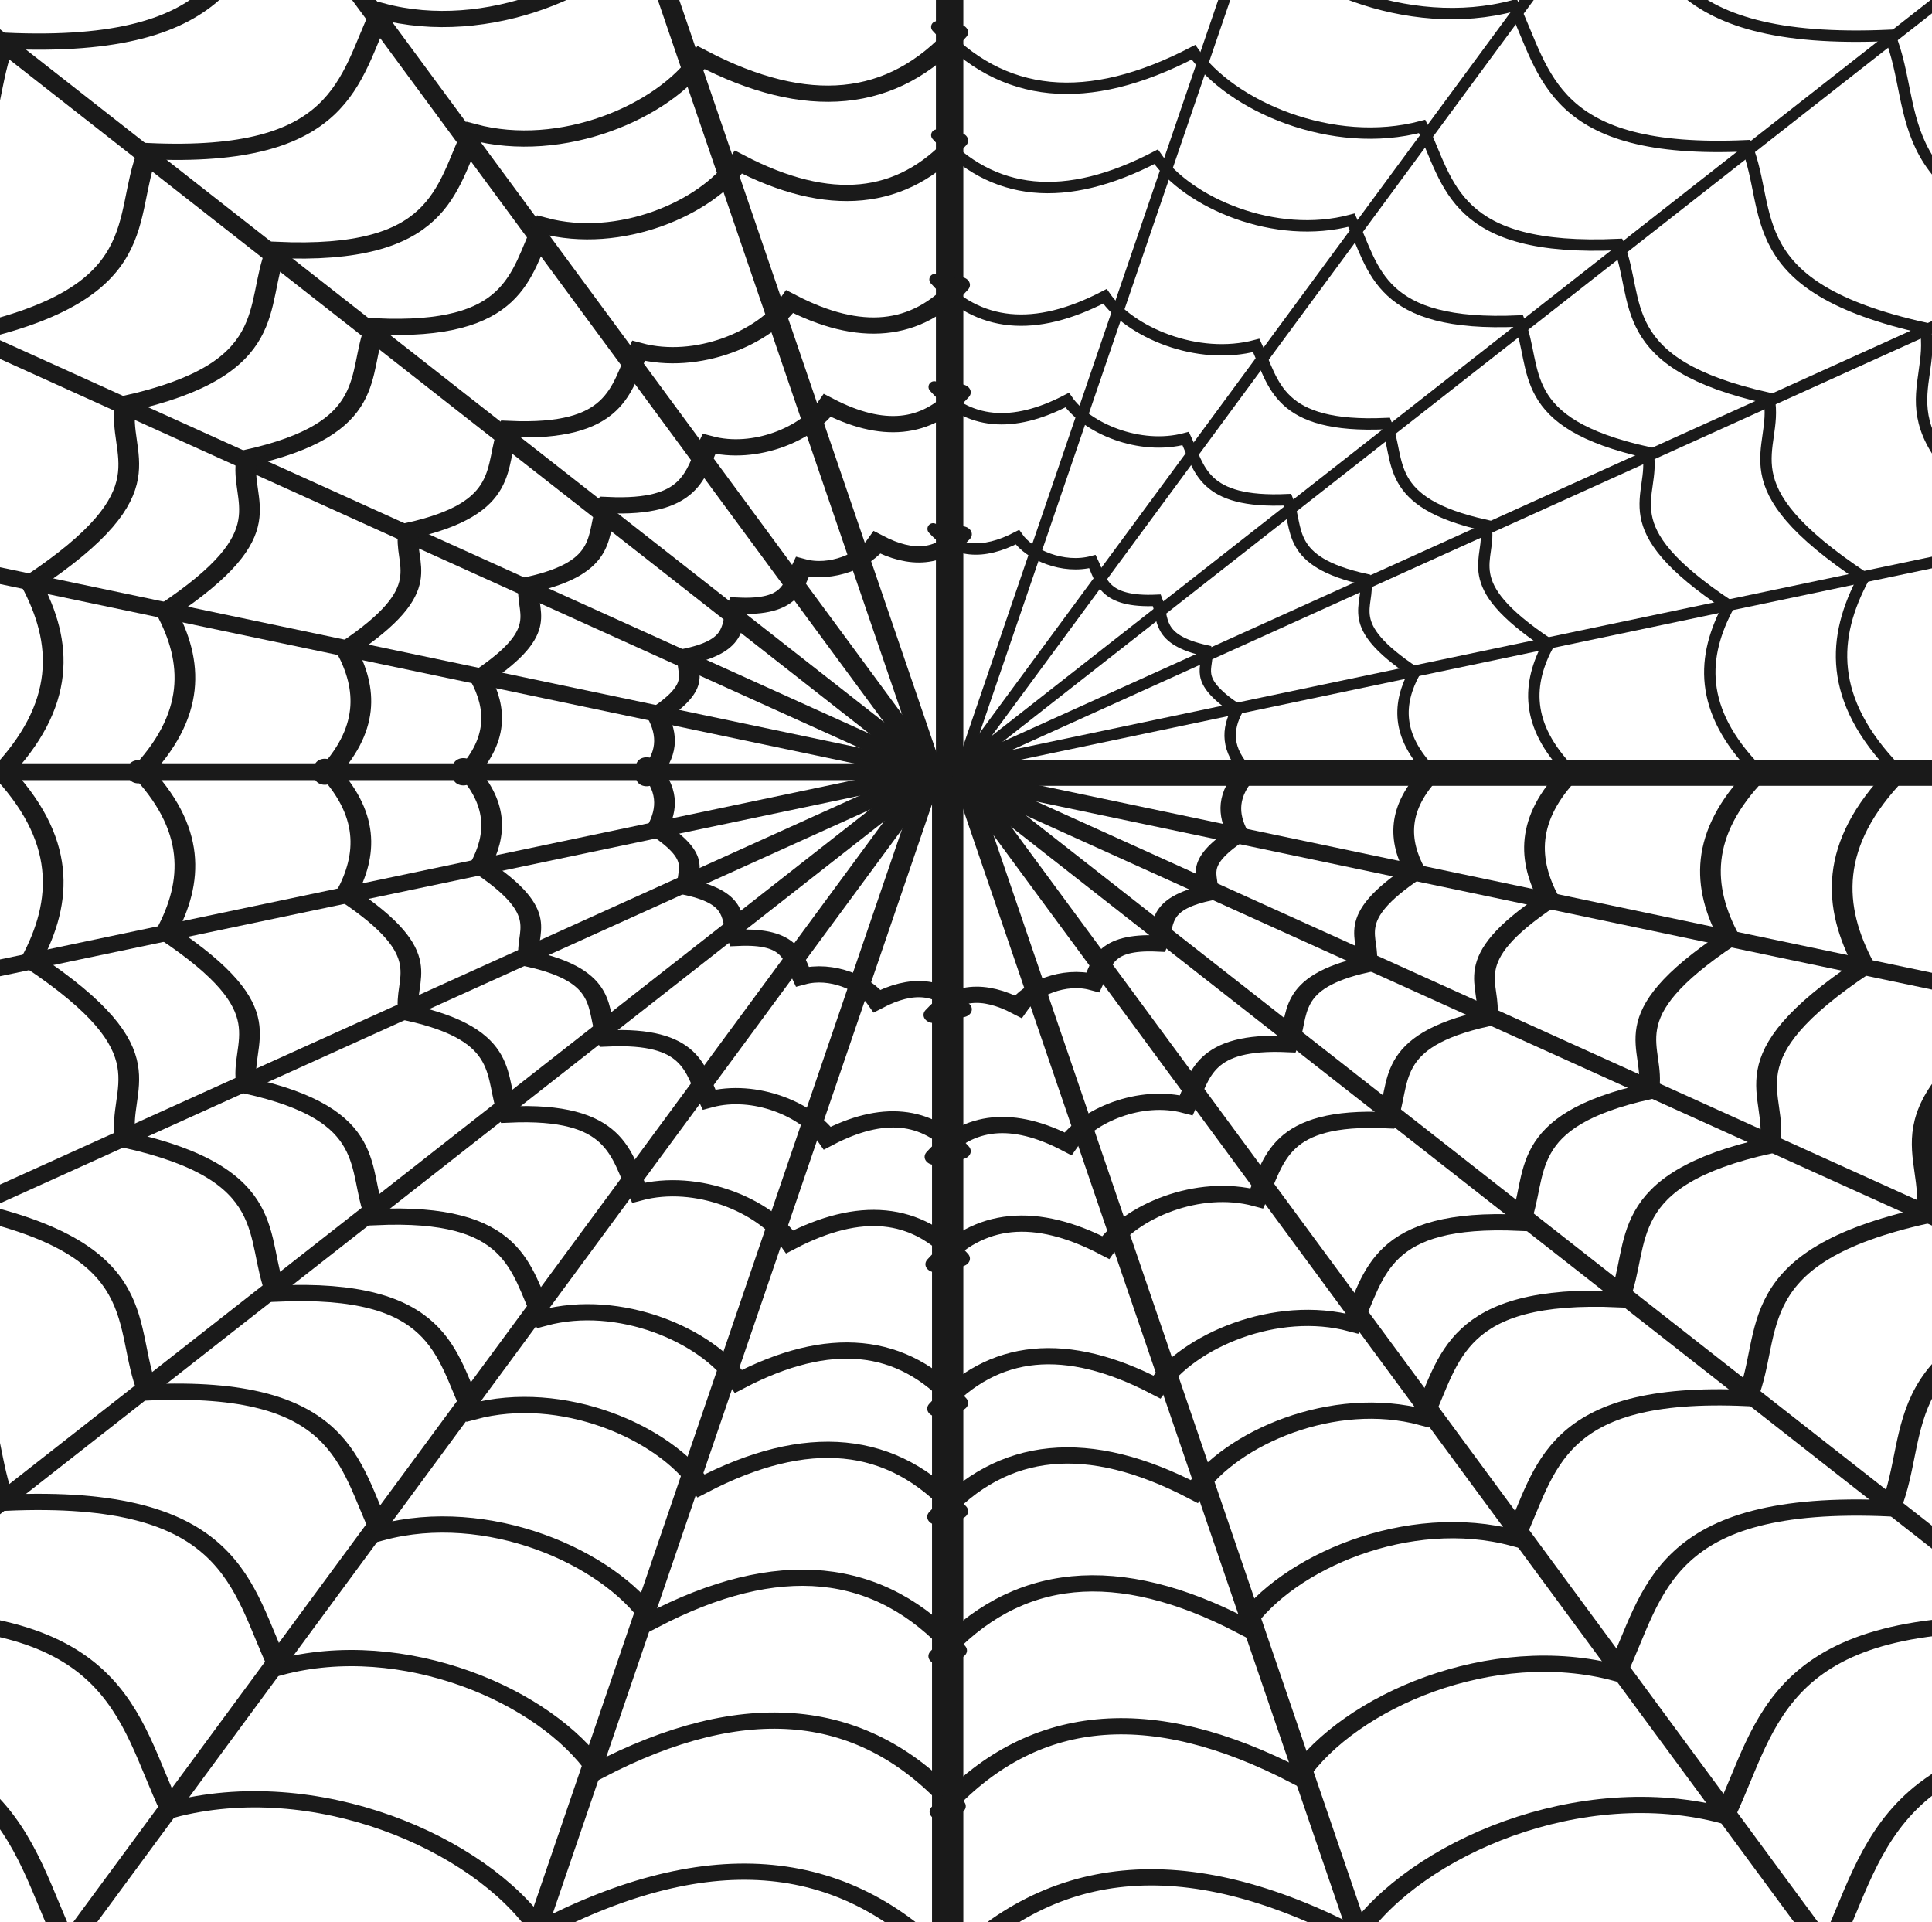 <?xml version="1.0"?><svg width="508.933" height="506.318" xmlns="http://www.w3.org/2000/svg">
 <title>spider</title>

 <g>
  <title>Layer 1</title>
  <g id="layer1">
   <g id="g11256">
    <g id="g11136">
     <path fill="none" stroke="#1a1a1a" stroke-width="3" stroke-linecap="round" stroke-miterlimit="4" stroke-dashoffset="0" d="m253.496,201.813l455.871,0" id="path11098"/>
     <path fill="none" stroke="#1a1a1a" stroke-width="3" stroke-linecap="round" stroke-miterlimit="4" stroke-dashoffset="0" d="m253.496,201.813l440.338,-92.479" id="path11100"/>
     <path fill="none" stroke="#1a1a1a" stroke-width="3" stroke-linecap="round" stroke-miterlimit="4" stroke-dashoffset="0" d="m253.496,201.813l394.796,-178.656" id="path11102"/>
     <path fill="none" stroke="#1a1a1a" stroke-width="3" stroke-linecap="round" stroke-miterlimit="4" stroke-dashoffset="0" d="m253.496,201.813l322.35,-252.658" id="path11104"/>
     <path fill="none" stroke="#1a1a1a" stroke-width="3" stroke-linecap="round" stroke-miterlimit="4" stroke-dashoffset="0" d="m253.496,201.813l227.935,-309.442" id="path11106"/>
     <path fill="none" stroke="#1a1a1a" stroke-width="3" stroke-linecap="round" stroke-miterlimit="4" stroke-dashoffset="0" d="m253.496,201.813l117.988,-345.138" id="path11108"/>
     <path fill="none" stroke="#1a1a1a" stroke-width="3" stroke-linecap="round" stroke-miterlimit="4" stroke-dashoffset="0" id="path11110" d="m709.367,201.813c-32.905,-33.931 -30.887,-63.952 -15.533,-92.479c-68.046,-45.3 -40.755,-60.71 -45.542,-86.177c-75.275,-16.653 -61.611,-47.248 -72.446,-74.002c-79.44,3.631 -81.311,-29.217 -94.414,-56.784c-42.973,11.519 -92.054,-9.787 -109.947,-35.696c-50.911,26.55 -92.124,22.699 -123.443,-12.175"/>
     <path fill="none" stroke="#1a1a1a" stroke-width="3" stroke-linecap="round" stroke-miterlimit="4" stroke-dashoffset="0" id="path11114" d="m248.041,201.813l0,-357.313"/>
     <path fill="none" stroke="#1a1a1a" stroke-width="3" stroke-linecap="round" stroke-miterlimit="4" stroke-dashoffset="0" id="path11120" d="m655.787,202.06c-29.106,-30.013 -27.32,-56.568 -13.74,-81.802c-60.189,-40.07 -36.049,-53.7 -40.283,-76.227c-66.583,-14.73 -54.497,-41.792 -64.082,-65.458c-70.267,3.212 -71.923,-25.844 -83.513,-50.227c-38.011,10.188 -81.426,-8.658 -97.253,-31.574c-45.032,23.485 -81.487,20.078 -109.19,-10.769"/>
     <path fill="none" stroke="#1a1a1a" stroke-width="3" stroke-linecap="round" stroke-miterlimit="4" stroke-dashoffset="0" id="path11122" d="m599.806,202.318c-25.137,-25.92 -23.594,-48.853 -11.866,-70.645c-51.98,-34.605 -31.133,-46.377 -34.789,-65.831c-57.503,-12.721 -47.065,-36.093 -55.342,-56.53c-60.684,2.773 -62.114,-22.319 -72.123,-43.377c-32.827,8.799 -70.321,-7.477 -83.989,-27.268c-38.891,20.282 -70.374,17.34 -94.299,-9.301"/>
     <path fill="none" stroke="#1a1a1a" stroke-width="3" stroke-linecap="round" stroke-miterlimit="4" stroke-dashoffset="0" id="path11124" d="m546.852,202.562c-21.382,-22.048 -20.07,-41.555 -10.094,-60.092c-44.216,-29.436 -26.482,-39.449 -29.593,-55.997c-48.913,-10.821 -40.034,-30.701 -47.075,-48.086c-51.619,2.359 -52.835,-18.985 -61.349,-36.898c-27.924,7.485 -59.816,-6.36 -71.443,-23.195c-33.081,17.252 -59.862,14.75 -80.212,-7.911"/>
     <path fill="none" stroke="#1a1a1a" stroke-width="3" stroke-linecap="round" stroke-miterlimit="4" stroke-dashoffset="0" d="m462.673,202.806c-15.4,-15.879 -14.455,-29.928 -7.27,-43.278c-31.845,-21.199 -19.073,-28.411 -21.313,-40.329c-35.228,-7.793 -28.833,-22.111 -33.905,-34.631c-37.177,1.699 -38.053,-13.673 -44.185,-26.573c-20.111,5.39 -43.081,-4.581 -51.455,-16.705c-23.826,12.425 -43.114,10.623 -57.771,-5.698" id="path11134"/>
     <path fill="none" stroke="#1a1a1a" stroke-width="3" stroke-linecap="round" stroke-miterlimit="4" stroke-dashoffset="0" id="path11126" d="m499.472,202.806c-18.024,-18.586 -16.919,-35.031 -8.509,-50.657c-37.273,-24.814 -22.324,-33.255 -24.946,-47.205c-41.233,-9.122 -33.748,-25.881 -39.684,-40.536c-43.514,1.989 -44.539,-16.004 -51.716,-31.104c-23.539,6.31 -50.424,-5.361 -60.225,-19.553c-27.887,14.543 -50.462,12.434 -67.617,-6.669"/>
     <path fill="none" stroke="#1a1a1a" stroke-width="3" stroke-linecap="round" stroke-miterlimit="4" stroke-dashoffset="0" id="path11130" d="m413.553,203.176c-11.93,-12.301 -11.198,-23.185 -5.631,-33.528c-24.669,-16.423 -14.775,-22.01 -16.511,-31.243c-27.29,-6.037 -22.336,-17.129 -26.265,-26.829c-28.8,1.316 -29.479,-10.592 -34.229,-20.586c-15.58,4.176 -33.374,-3.548 -39.86,-12.941c-18.457,9.626 -33.399,8.229 -44.753,-4.414"/>
     <path fill="none" stroke="#1a1a1a" stroke-width="3" stroke-linecap="round" stroke-miterlimit="4" stroke-dashoffset="0" id="path11132" d="m377.032,203.344c-9.34,-9.631 -8.767,-18.152 -4.409,-26.25c-19.314,-12.858 -11.568,-17.232 -12.927,-24.461c-21.366,-4.727 -17.488,-13.411 -20.563,-21.005c-22.548,1.03 -23.08,-8.293 -26.799,-16.118c-12.198,3.269 -26.129,-2.778 -31.208,-10.132c-14.451,7.536 -26.149,6.443 -35.038,-3.456"/>
     <path fill="none" stroke="#1a1a1a" stroke-width="3" stroke-linecap="round" stroke-miterlimit="4" stroke-dashoffset="0" d="m328.76,203.566c-5.917,-6.102 -5.554,-11.5 -2.793,-16.63c-12.236,-8.146 -7.329,-10.917 -8.189,-15.496c-13.536,-2.995 -11.079,-8.496 -13.027,-13.307c-14.285,0.653 -14.621,-5.254 -16.978,-10.211c-7.727,2.071 -16.553,-1.76 -19.771,-6.419c-9.155,4.774 -16.566,4.082 -22.197,-2.189" id="path11118"/>
    </g>
    <g id="g11154" transform="matrix(-1.818, 0, 0, 1.425, 1609.65, -445.38)">
     <path fill="none" stroke="#1a1a1a" stroke-width="3" stroke-linecap="round" stroke-miterlimit="4" stroke-dashoffset="0" id="path11156" d="m750.311,455.157l250.714,0"/>
     <path fill="none" stroke="#1a1a1a" stroke-width="3" stroke-linecap="round" stroke-miterlimit="4" stroke-dashoffset="0" id="path11158" d="m750.311,455.157l242.171,-64.89"/>
     <path fill="none" stroke="#1a1a1a" stroke-width="3" stroke-linecap="round" stroke-miterlimit="4" stroke-dashoffset="0" id="path11160" d="m750.311,455.157l217.125,-125.357"/>
     <path fill="none" stroke="#1a1a1a" stroke-width="3" stroke-linecap="round" stroke-miterlimit="4" stroke-dashoffset="0" id="path11162" d="m750.311,455.157l177.282,-177.282"/>
     <path fill="none" stroke="#1a1a1a" stroke-width="3" stroke-linecap="round" stroke-miterlimit="4" stroke-dashoffset="0" id="path11164" d="m750.311,455.157l125.357,-217.125"/>
     <path fill="none" stroke="#1a1a1a" stroke-width="3" stroke-linecap="round" stroke-miterlimit="4" stroke-dashoffset="0" id="path11166" d="m750.311,455.157l64.89,-242.171"/>
     <path fill="none" stroke="#1a1a1a" stroke-width="3" stroke-linecap="round" stroke-miterlimit="4" stroke-dashoffset="0" d="m1001.026,455.157c-18.097,-23.808 -16.987,-44.873 -8.543,-64.89c-37.423,-31.785 -22.414,-42.598 -25.047,-60.467c-41.399,-11.685 -33.884,-33.152 -39.843,-51.925c-43.689,2.547 -44.719,-20.501 -51.925,-39.843c-23.634,8.082 -50.627,-6.868 -60.467,-25.046c-27.999,18.629 -50.665,15.927 -67.89,-8.543" id="path11168"/>
     <path fill="none" stroke="#1a1a1a" stroke-width="3" stroke-linecap="round" stroke-miterlimit="4" stroke-dashoffset="0" d="m747.311,455.157l0,-250.714" id="path11170"/>
     <path fill="none" stroke="#1a1a1a" stroke-width="3" stroke-linecap="round" stroke-miterlimit="4" stroke-dashoffset="0" d="m971.558,455.33c-16.007,-21.059 -15.025,-39.692 -7.557,-57.397c-33.102,-28.115 -19.826,-37.68 -22.155,-53.486c-36.619,-10.336 -29.972,-29.324 -35.243,-45.929c-38.645,2.253 -39.555,-18.134 -45.929,-35.243c-20.905,7.149 -44.781,-6.075 -53.486,-22.155c-24.766,16.479 -44.815,14.088 -60.051,-7.556" id="path11172"/>
     <path fill="none" stroke="#1a1a1a" stroke-width="3" stroke-linecap="round" stroke-miterlimit="4" stroke-dashoffset="0" d="m940.771,455.511c-13.824,-18.187 -12.976,-34.278 -6.526,-49.569c-28.588,-24.281 -17.122,-32.541 -19.133,-46.191c-31.625,-8.926 -25.884,-25.325 -30.436,-39.665c-33.374,1.946 -34.161,-15.661 -39.665,-30.436c-18.054,6.174 -38.674,-5.246 -46.191,-19.133c-21.389,14.231 -38.704,12.167 -51.861,-6.526" id="path11174"/>
     <path fill="none" stroke="#1a1a1a" stroke-width="3" stroke-linecap="round" stroke-miterlimit="4" stroke-dashoffset="0" d="m911.647,455.682c-11.759,-15.47 -11.038,-29.158 -5.551,-42.165c-24.317,-20.654 -14.564,-27.68 -16.275,-39.291c-26.901,-7.593 -22.017,-21.542 -25.89,-33.74c-28.389,1.655 -29.058,-13.321 -33.74,-25.89c-15.357,5.252 -32.897,-4.462 -39.291,-16.275c-18.194,12.105 -32.922,10.349 -44.114,-5.551" id="path11176"/>
     <path fill="none" stroke="#1a1a1a" stroke-width="3" stroke-linecap="round" stroke-miterlimit="4" stroke-dashoffset="0" id="path11178" d="m865.352,455.854c-8.469,-11.142 -7.95,-20.999 -3.998,-30.367c-17.514,-14.875 -10.49,-19.935 -11.722,-28.297c-19.374,-5.468 -15.857,-15.514 -18.646,-24.3c-20.446,1.192 -20.928,-9.594 -24.3,-18.646c-11.061,3.782 -23.693,-3.214 -28.298,-11.721c-13.103,8.718 -23.711,7.454 -31.772,-3.998"/>
     <path fill="none" stroke="#1a1a1a" stroke-width="3" stroke-linecap="round" stroke-miterlimit="4" stroke-dashoffset="0" d="m885.59,455.854c-9.913,-13.041 -9.305,-24.58 -4.679,-35.544c-20.499,-17.411 -12.277,-23.334 -13.719,-33.122c-22.677,-6.4 -18.56,-18.16 -21.825,-28.443c-23.931,1.396 -24.495,-11.23 -28.442,-21.825c-12.946,4.427 -27.732,-3.762 -33.122,-13.72c-15.337,10.205 -27.753,8.725 -37.187,-4.679" id="path11180"/>
     <path fill="none" stroke="#1a1a1a" stroke-width="3" stroke-linecap="round" stroke-miterlimit="4" stroke-dashoffset="0" d="m838.337,456.113c-6.561,-8.631 -6.158,-16.268 -3.097,-23.525c-13.567,-11.524 -8.126,-15.444 -9.08,-21.922c-15.009,-4.236 -12.284,-12.019 -14.445,-18.825c-15.839,0.924 -16.212,-7.432 -18.825,-14.445c-8.568,2.93 -18.354,-2.49 -21.922,-9.08c-10.151,6.754 -18.368,5.774 -24.613,-3.097" id="path11182"/>
     <path fill="none" stroke="#1a1a1a" stroke-width="3" stroke-linecap="round" stroke-miterlimit="4" stroke-dashoffset="0" d="m818.252,456.231c-5.137,-6.758 -4.822,-12.737 -2.425,-18.418c-10.622,-9.022 -6.362,-12.091 -7.109,-17.163c-11.751,-3.317 -9.618,-9.41 -11.309,-14.738c-12.401,0.723 -12.693,-5.819 -14.738,-11.309c-6.708,2.294 -14.37,-1.949 -17.163,-7.109c-7.947,5.288 -14.381,4.521 -19.27,-2.425" id="path11184"/>
     <path fill="none" stroke="#1a1a1a" stroke-width="3" stroke-linecap="round" stroke-miterlimit="4" stroke-dashoffset="0" id="path11186" d="m791.704,456.387c-3.254,-4.281 -3.055,-8.069 -1.536,-11.668c-6.729,-5.716 -4.03,-7.66 -4.504,-10.873c-7.444,-2.101 -6.093,-5.961 -7.165,-9.337c-7.856,0.458 -8.041,-3.687 -9.337,-7.165c-4.25,1.453 -9.104,-1.235 -10.873,-4.504c-5.035,3.35 -9.111,2.864 -12.208,-1.536"/>
    </g>
    <g transform="matrix(-1.818, 0, 0, -1.425, 1609.65, 2959.25)" id="g11188">
     <path fill="none" stroke="#1a1a1a" stroke-width="3" stroke-linecap="round" stroke-miterlimit="4" stroke-dashoffset="0" d="m750.311,1933.953l250.714,0" id="path11190"/>
     <path fill="none" stroke="#1a1a1a" stroke-width="3" stroke-linecap="round" stroke-miterlimit="4" stroke-dashoffset="0" d="m750.311,1933.953l242.171,-64.89" id="path11192"/>
     <path fill="none" stroke="#1a1a1a" stroke-width="3" stroke-linecap="round" stroke-miterlimit="4" stroke-dashoffset="0" d="m750.311,1933.953l217.125,-125.357" id="path11194"/>
     <path fill="none" stroke="#1a1a1a" stroke-width="3" stroke-linecap="round" stroke-miterlimit="4" stroke-dashoffset="0" d="m750.311,1933.953l177.282,-177.282" id="path11196"/>
     <path fill="none" stroke="#1a1a1a" stroke-width="3" stroke-linecap="round" stroke-miterlimit="4" stroke-dashoffset="0" d="m750.311,1933.953l125.357,-217.125" id="path11198"/>
     <path fill="none" stroke="#1a1a1a" stroke-width="3" stroke-linecap="round" stroke-miterlimit="4" stroke-dashoffset="0" d="m750.311,1933.953l64.89,-242.171" id="path11200"/>
     <path fill="none" stroke="#1a1a1a" stroke-width="3" stroke-linecap="round" stroke-miterlimit="4" stroke-dashoffset="0" id="path11202" d="m1001.026,1933.953c-18.097,-23.808 -16.987,-44.873 -8.543,-64.89c-37.423,-31.785 -22.414,-42.598 -25.047,-60.467c-41.399,-11.685 -33.884,-33.152 -39.843,-51.925c-43.689,2.548 -44.719,-20.501 -51.925,-39.843c-23.634,8.082 -50.627,-6.868 -60.467,-25.046c-27.999,18.629 -50.665,15.927 -67.89,-8.543"/>
     <path fill="none" stroke="#1a1a1a" stroke-width="3" stroke-linecap="round" stroke-miterlimit="4" stroke-dashoffset="0" id="path11204" d="m747.311,1933.953l0,-250.714"/>
     <path fill="none" stroke="#1a1a1a" stroke-width="3" stroke-linecap="round" stroke-miterlimit="4" stroke-dashoffset="0" id="path11206" d="m971.558,1934.126c-16.007,-21.059 -15.025,-39.692 -7.557,-57.397c-33.102,-28.115 -19.826,-37.68 -22.155,-53.486c-36.619,-10.336 -29.972,-29.324 -35.243,-45.929c-38.645,2.253 -39.555,-18.134 -45.929,-35.243c-20.905,7.149 -44.781,-6.075 -53.486,-22.155c-24.766,16.479 -44.815,14.088 -60.051,-7.556"/>
     <path fill="none" stroke="#1a1a1a" stroke-width="3" stroke-linecap="round" stroke-miterlimit="4" stroke-dashoffset="0" id="path11208" d="m940.771,1934.307c-13.824,-18.187 -12.976,-34.278 -6.526,-49.569c-28.588,-24.281 -17.122,-32.541 -19.133,-46.191c-31.625,-8.926 -25.884,-25.325 -30.436,-39.665c-33.374,1.946 -34.161,-15.661 -39.665,-30.436c-18.054,6.174 -38.674,-5.246 -46.191,-19.133c-21.389,14.231 -38.704,12.167 -51.861,-6.526"/>
     <path fill="none" stroke="#1a1a1a" stroke-width="3" stroke-linecap="round" stroke-miterlimit="4" stroke-dashoffset="0" id="path11210" d="m911.647,1934.478c-11.759,-15.47 -11.038,-29.158 -5.551,-42.165c-24.317,-20.654 -14.564,-27.68 -16.275,-39.291c-26.901,-7.593 -22.017,-21.542 -25.89,-33.74c-28.389,1.655 -29.058,-13.321 -33.74,-25.89c-15.357,5.252 -32.897,-4.462 -39.291,-16.275c-18.194,12.105 -32.922,10.349 -44.114,-5.551"/>
     <path fill="none" stroke="#1a1a1a" stroke-width="3" stroke-linecap="round" stroke-miterlimit="4" stroke-dashoffset="0" d="m865.352,1934.65c-8.469,-11.142 -7.95,-20.999 -3.998,-30.367c-17.514,-14.875 -10.49,-19.935 -11.722,-28.297c-19.374,-5.468 -15.857,-15.514 -18.646,-24.3c-20.446,1.192 -20.928,-9.594 -24.3,-18.646c-11.061,3.782 -23.693,-3.214 -28.298,-11.721c-13.103,8.718 -23.711,7.454 -31.772,-3.998" id="path11212"/>
     <path fill="none" stroke="#1a1a1a" stroke-width="3" stroke-linecap="round" stroke-miterlimit="4" stroke-dashoffset="0" id="path11214" d="m885.59,1934.65c-9.913,-13.041 -9.305,-24.58 -4.679,-35.544c-20.499,-17.411 -12.277,-23.334 -13.719,-33.122c-22.677,-6.4 -18.56,-18.16 -21.825,-28.443c-23.931,1.396 -24.495,-11.23 -28.442,-21.825c-12.946,4.427 -27.732,-3.762 -33.122,-13.72c-15.337,10.205 -27.753,8.725 -37.187,-4.679"/>
     <path fill="none" stroke="#1a1a1a" stroke-width="3" stroke-linecap="round" stroke-miterlimit="4" stroke-dashoffset="0" id="path11216" d="m838.337,1934.909c-6.561,-8.631 -6.158,-16.268 -3.097,-23.525c-13.567,-11.524 -8.126,-15.444 -9.08,-21.922c-15.009,-4.236 -12.284,-12.019 -14.445,-18.825c-15.839,0.924 -16.212,-7.432 -18.825,-14.445c-8.568,2.93 -18.354,-2.49 -21.922,-9.08c-10.151,6.754 -18.368,5.774 -24.613,-3.097"/>
     <path fill="none" stroke="#1a1a1a" stroke-width="3" stroke-linecap="round" stroke-miterlimit="4" stroke-dashoffset="0" id="path11218" d="m818.252,1935.027c-5.137,-6.758 -4.822,-12.737 -2.425,-18.418c-10.622,-9.022 -6.362,-12.091 -7.109,-17.163c-11.751,-3.317 -9.618,-9.41 -11.309,-14.738c-12.401,0.723 -12.693,-5.819 -14.738,-11.309c-6.708,2.294 -14.37,-1.949 -17.163,-7.109c-7.947,5.288 -14.381,4.521 -19.27,-2.425"/>
     <path fill="none" stroke="#1a1a1a" stroke-width="3" stroke-linecap="round" stroke-miterlimit="4" stroke-dashoffset="0" d="m791.704,1935.183c-3.254,-4.281 -3.055,-8.069 -1.536,-11.668c-6.729,-5.716 -4.03,-7.66 -4.504,-10.873c-7.444,-2.101 -6.093,-5.961 -7.165,-9.337c-7.856,0.458 -8.041,-3.687 -9.337,-7.165c-4.25,1.453 -9.104,-1.235 -10.873,-4.504c-5.035,3.35 -9.111,2.864 -12.208,-1.536" id="path11220"/>
    </g>
    <g id="g11222" transform="matrix(1.818, 0, 0, -1.425, 1112.32, 2960.74)">
     <path fill="none" stroke="#1a1a1a" stroke-width="3" stroke-linecap="round" stroke-miterlimit="4" stroke-dashoffset="0" id="path11224" d="m-472.29,1933.953l250.714,0"/>
     <path fill="none" stroke="#1a1a1a" stroke-width="3" stroke-linecap="round" stroke-miterlimit="4" stroke-dashoffset="0" id="path11226" d="m-472.29,1933.953l242.171,-64.89"/>
     <path fill="none" stroke="#1a1a1a" stroke-width="3" stroke-linecap="round" stroke-miterlimit="4" stroke-dashoffset="0" id="path11228" d="m-472.29,1933.953l217.125,-125.357"/>
     <path fill="none" stroke="#1a1a1a" stroke-width="3" stroke-linecap="round" stroke-miterlimit="4" stroke-dashoffset="0" id="path11230" d="m-472.29,1933.953l177.282,-177.282"/>
     <path fill="none" stroke="#1a1a1a" stroke-width="3" stroke-linecap="round" stroke-miterlimit="4" stroke-dashoffset="0" id="path11232" d="m-472.29,1933.953l125.357,-217.125"/>
     <path fill="none" stroke="#1a1a1a" stroke-width="3" stroke-linecap="round" stroke-miterlimit="4" stroke-dashoffset="0" id="path11234" d="m-472.29,1933.953l64.89,-242.171"/>
     <path fill="none" stroke="#1a1a1a" stroke-width="3" stroke-linecap="round" stroke-miterlimit="4" stroke-dashoffset="0" d="m-221.576,1933.953c-18.097,-23.808 -16.987,-44.873 -8.543,-64.89c-37.423,-31.785 -22.414,-42.598 -25.046,-60.467c-41.399,-11.685 -33.884,-33.152 -39.843,-51.925c-43.689,2.548 -44.719,-20.501 -51.925,-39.843c-23.634,8.082 -50.627,-6.868 -60.467,-25.046c-27.999,18.629 -50.665,15.927 -67.89,-8.543" id="path11236"/>
     <path fill="none" stroke="#1a1a1a" stroke-width="3" stroke-linecap="round" stroke-miterlimit="4" stroke-dashoffset="0" d="m-475.29,1933.953l0,-250.714" id="path11238"/>
     <path fill="none" stroke="#1a1a1a" stroke-width="3" stroke-linecap="round" stroke-miterlimit="4" stroke-dashoffset="0" d="m-251.044,1934.126c-16.007,-21.059 -15.025,-39.692 -7.556,-57.397c-33.102,-28.115 -19.826,-37.68 -22.155,-53.486c-36.619,-10.336 -29.972,-29.324 -35.243,-45.929c-38.645,2.253 -39.555,-18.134 -45.929,-35.243c-20.905,7.149 -44.781,-6.075 -53.486,-22.155c-24.766,16.479 -44.815,14.088 -60.051,-7.556" id="path11240"/>
     <path fill="none" stroke="#1a1a1a" stroke-width="3" stroke-linecap="round" stroke-miterlimit="4" stroke-dashoffset="0" d="m-281.831,1934.307c-13.824,-18.187 -12.976,-34.278 -6.526,-49.569c-28.588,-24.281 -17.122,-32.541 -19.133,-46.191c-31.625,-8.926 -25.884,-25.325 -30.436,-39.665c-33.374,1.946 -34.161,-15.661 -39.665,-30.436c-18.054,6.174 -38.674,-5.246 -46.191,-19.133c-21.389,14.231 -38.703,12.167 -51.861,-6.526" id="path11242"/>
     <path fill="none" stroke="#1a1a1a" stroke-width="3" stroke-linecap="round" stroke-miterlimit="4" stroke-dashoffset="0" d="m-310.954,1934.478c-11.759,-15.47 -11.038,-29.158 -5.551,-42.165c-24.317,-20.654 -14.564,-27.68 -16.275,-39.291c-26.901,-7.593 -22.018,-21.542 -25.89,-33.74c-28.389,1.655 -29.058,-13.321 -33.74,-25.89c-15.357,5.252 -32.897,-4.462 -39.291,-16.275c-18.194,12.105 -32.922,10.349 -44.114,-5.551" id="path11244"/>
     <path fill="none" stroke="#1a1a1a" stroke-width="3" stroke-linecap="round" stroke-miterlimit="4" stroke-dashoffset="0" id="path11246" d="m-357.25,1934.65c-8.469,-11.142 -7.95,-20.999 -3.998,-30.367c-17.514,-14.875 -10.489,-19.935 -11.722,-28.297c-19.374,-5.468 -15.857,-15.514 -18.646,-24.3c-20.446,1.192 -20.928,-9.594 -24.3,-18.646c-11.06,3.782 -23.693,-3.214 -28.298,-11.721c-13.103,8.718 -23.711,7.454 -31.772,-3.998"/>
     <path fill="none" stroke="#1a1a1a" stroke-width="3" stroke-linecap="round" stroke-miterlimit="4" stroke-dashoffset="0" d="m-337.012,1934.65c-9.913,-13.041 -9.305,-24.58 -4.679,-35.544c-20.499,-17.411 -12.277,-23.334 -13.72,-33.122c-22.677,-6.4 -18.56,-18.16 -21.825,-28.443c-23.931,1.396 -24.495,-11.23 -28.442,-21.825c-12.946,4.427 -27.732,-3.762 -33.122,-13.72c-15.337,10.205 -27.753,8.725 -37.187,-4.679" id="path11248"/>
     <path fill="none" stroke="#1a1a1a" stroke-width="3" stroke-linecap="round" stroke-miterlimit="4" stroke-dashoffset="0" d="m-384.265,1934.909c-6.561,-8.631 -6.158,-16.268 -3.097,-23.525c-13.567,-11.524 -8.126,-15.444 -9.08,-21.922c-15.009,-4.236 -12.284,-12.019 -14.445,-18.825c-15.839,0.924 -16.212,-7.432 -18.825,-14.445c-8.568,2.93 -18.354,-2.49 -21.922,-9.08c-10.151,6.754 -18.368,5.774 -24.613,-3.097" id="path11250"/>
     <path fill="none" stroke="#1a1a1a" stroke-width="3" stroke-linecap="round" stroke-miterlimit="4" stroke-dashoffset="0" d="m-404.35,1935.027c-5.137,-6.758 -4.822,-12.737 -2.425,-18.418c-10.622,-9.022 -6.362,-12.091 -7.109,-17.163c-11.751,-3.317 -9.618,-9.41 -11.309,-14.738c-12.401,0.723 -12.693,-5.819 -14.738,-11.309c-6.708,2.294 -14.37,-1.949 -17.163,-7.109c-7.947,5.288 -14.381,4.521 -19.27,-2.425" id="path11252"/>
     <path fill="none" stroke="#1a1a1a" stroke-width="3" stroke-linecap="round" stroke-miterlimit="4" stroke-dashoffset="0" id="path11254" d="m-430.898,1935.183c-3.254,-4.281 -3.055,-8.069 -1.536,-11.668c-6.729,-5.716 -4.03,-7.66 -4.504,-10.873c-7.444,-2.101 -6.093,-5.961 -7.165,-9.337c-7.856,0.458 -8.041,-3.687 -9.337,-7.165c-4.25,1.453 -9.104,-1.235 -10.873,-4.504c-5.035,3.35 -9.111,2.864 -12.208,-1.536"/>
    </g>
   </g>
  </g>
 </g>
</svg>